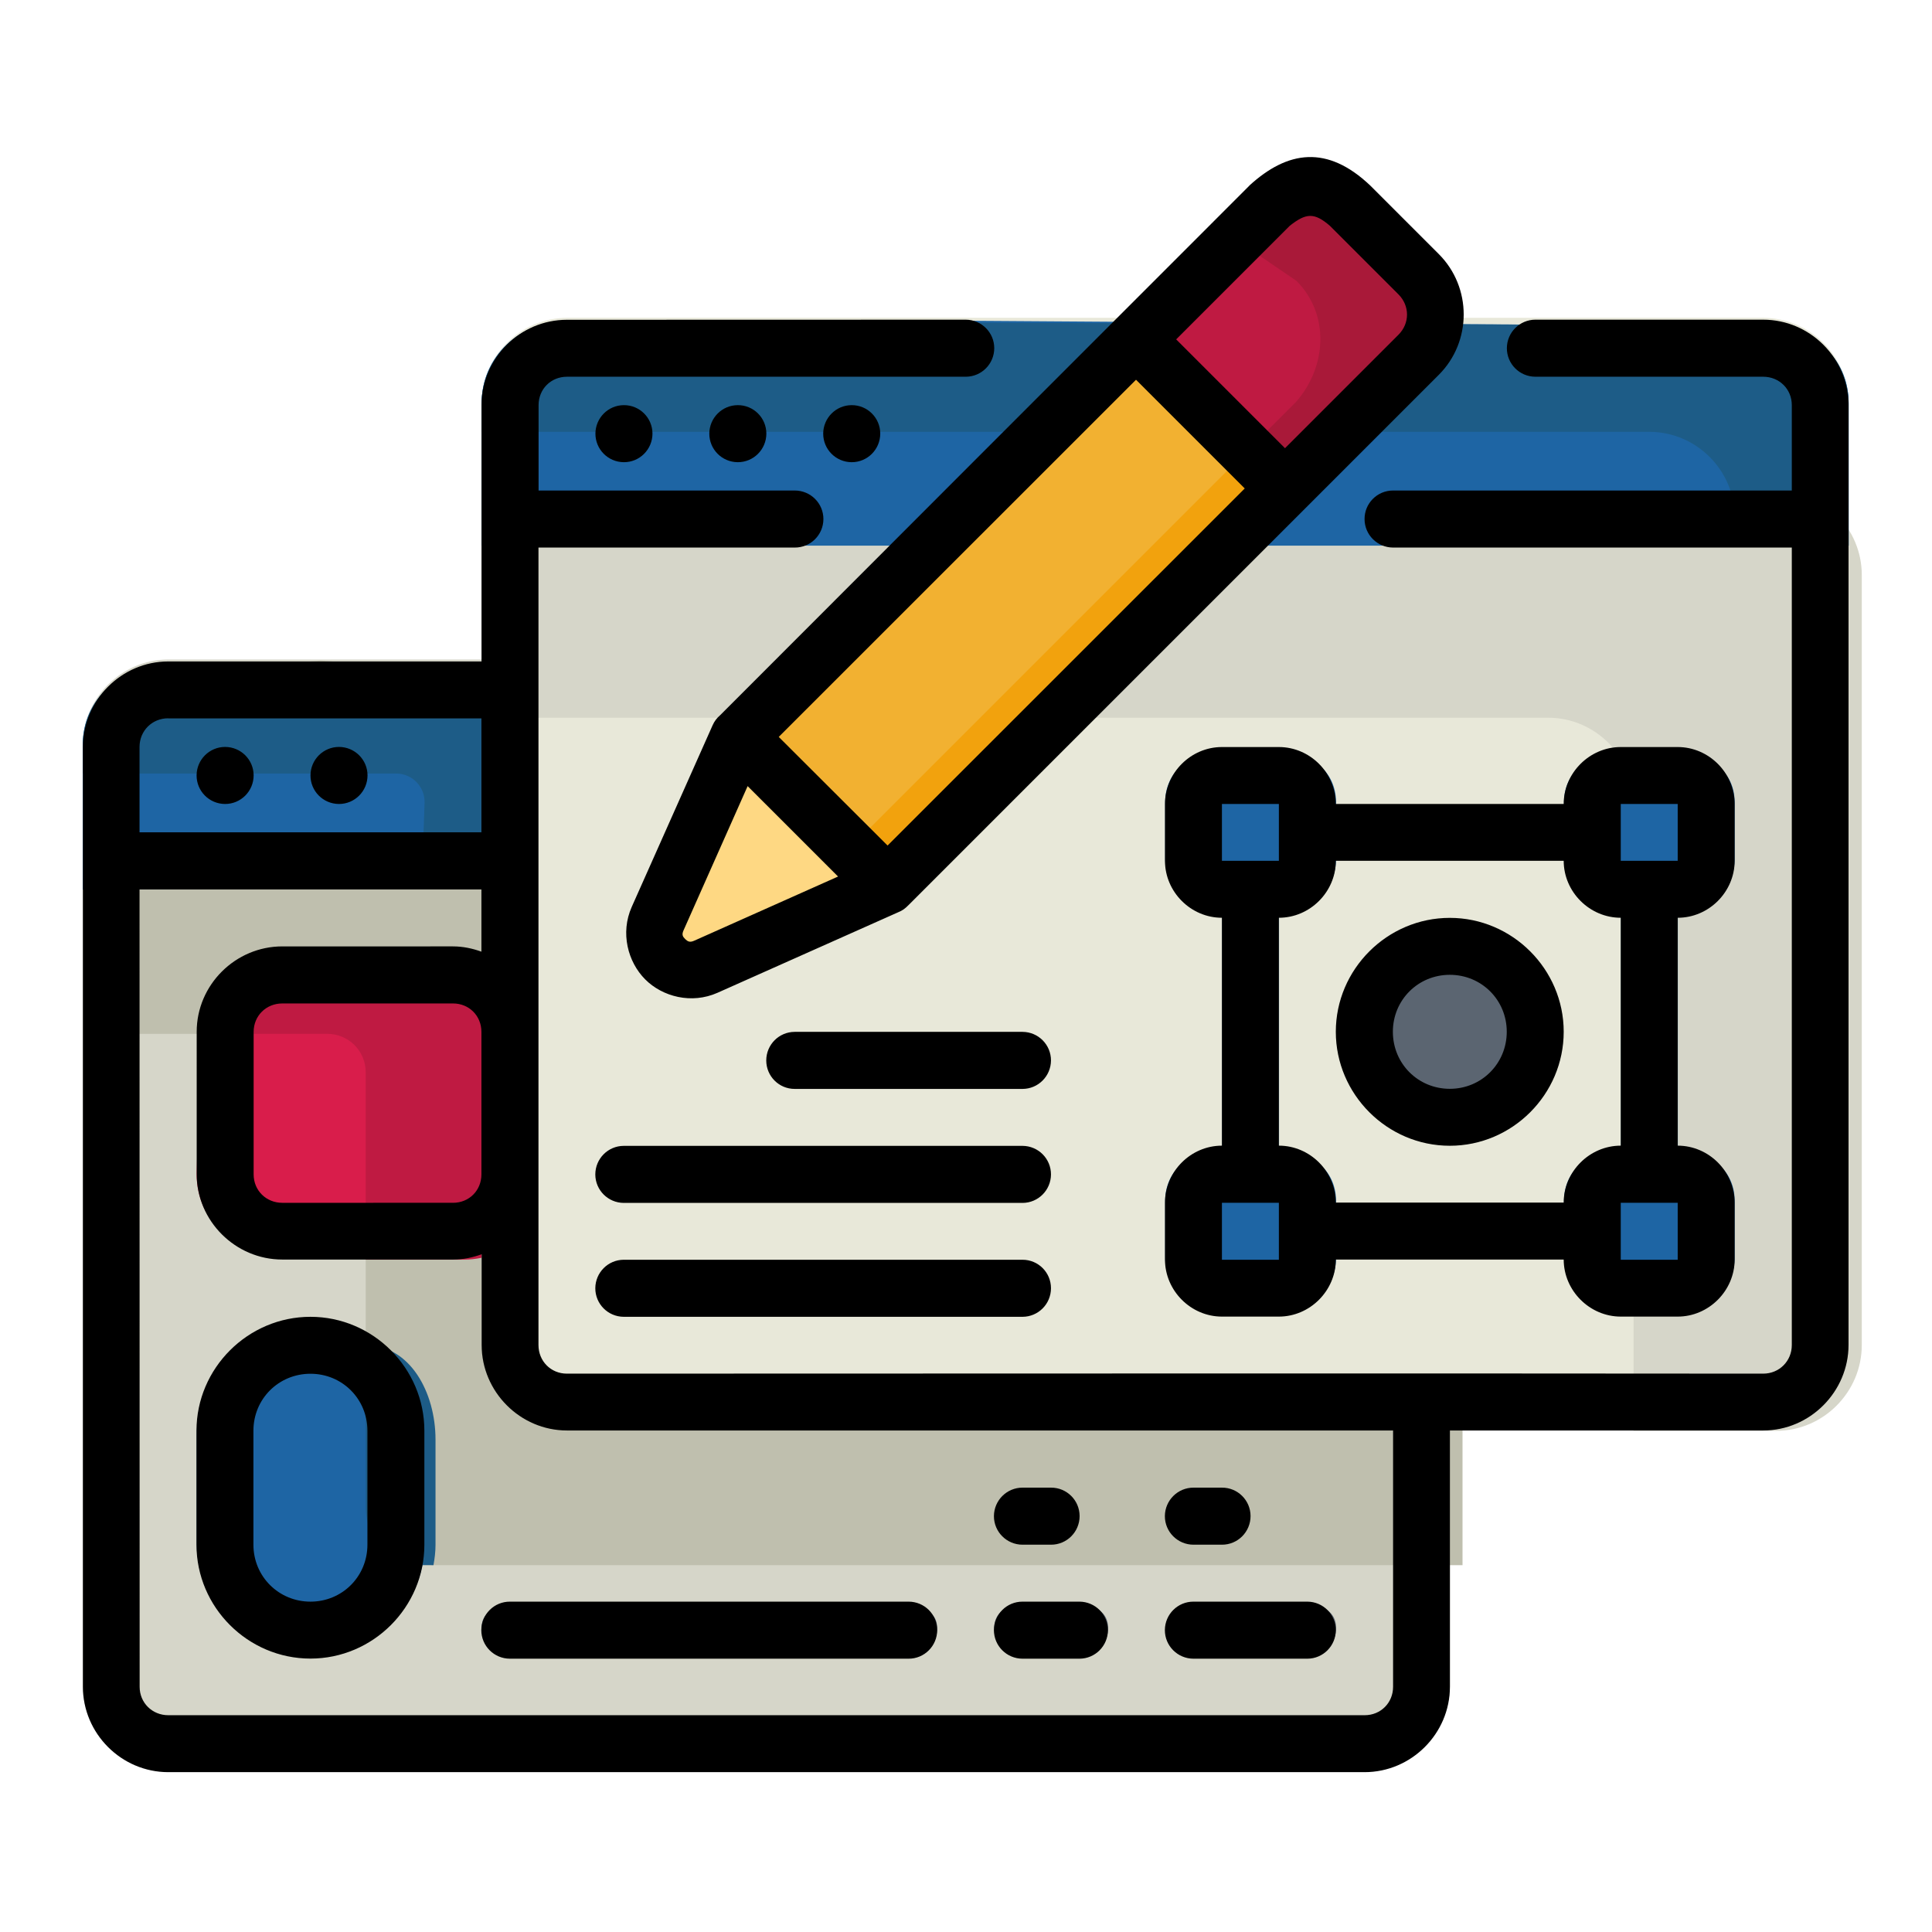 <?xml version="1.0" encoding="UTF-8" standalone="no"?>
<svg
   inkscape:export-ydpi="576"
   inkscape:export-xdpi="576"
   inkscape:export-filename="/media/taufikramadhan/Data/Tr Design Studio/Project Design/TR Creative Design/Icon Design/Project Hiring/Icon Icons/007 - Design And Development/Team/September Project/FILEDLINE - September Project/SVG/10. Content Design.png"
   sodipodi:docname="10. Content Design.svg"
   inkscape:version="1.1 (1:1.1+202106031931+af4d65493e)"
   id="svg831"
   version="1.1"
   viewBox="0 0 22.578 22.578"
   height="64pt"
   width="64pt"
   xmlns:inkscape="http://www.inkscape.org/namespaces/inkscape"
   xmlns:sodipodi="http://sodipodi.sourceforge.net/DTD/sodipodi-0.dtd"
   xmlns="http://www.w3.org/2000/svg"
   xmlns:svg="http://www.w3.org/2000/svg"
   xmlns:rdf="http://www.w3.org/1999/02/22-rdf-syntax-ns#"
   xmlns:cc="http://creativecommons.org/ns#"
   xmlns:dc="http://purl.org/dc/elements/1.1/">
  <defs
     id="defs825">
    <pattern
       y="0"
       x="0"
       height="6"
       width="6"
       patternUnits="userSpaceOnUse"
       id="EMFhbasepattern" />
    <pattern
       y="0"
       x="0"
       height="6"
       width="6"
       patternUnits="userSpaceOnUse"
       id="EMFhbasepattern-9" />
    <pattern
       y="0"
       x="0"
       height="6"
       width="6"
       patternUnits="userSpaceOnUse"
       id="EMFhbasepattern-0" />
    <pattern
       y="0"
       x="0"
       height="6"
       width="6"
       patternUnits="userSpaceOnUse"
       id="EMFhbasepattern-7" />
    <pattern
       y="0"
       x="0"
       height="6"
       width="6"
       patternUnits="userSpaceOnUse"
       id="EMFhbasepattern-2" />
    <pattern
       y="0"
       x="0"
       height="6"
       width="6"
       patternUnits="userSpaceOnUse"
       id="EMFhbasepattern-98" />
    <pattern
       y="0"
       x="0"
       height="6"
       width="6"
       patternUnits="userSpaceOnUse"
       id="EMFhbasepattern-6" />
    <pattern
       y="0"
       x="0"
       height="6"
       width="6"
       patternUnits="userSpaceOnUse"
       id="EMFhbasepattern-01" />
    <pattern
       y="0"
       x="0"
       height="6"
       width="6"
       patternUnits="userSpaceOnUse"
       id="EMFhbasepattern-07" />
    <pattern
       y="0"
       x="0"
       height="6"
       width="6"
       patternUnits="userSpaceOnUse"
       id="EMFhbasepattern-8" />
    <pattern
       y="0"
       x="0"
       height="6"
       width="6"
       patternUnits="userSpaceOnUse"
       id="EMFhbasepattern-4" />
    <pattern
       y="0"
       x="0"
       height="6"
       width="6"
       patternUnits="userSpaceOnUse"
       id="EMFhbasepattern-40" />
    <pattern
       y="0"
       x="0"
       height="6"
       width="6"
       patternUnits="userSpaceOnUse"
       id="EMFhbasepattern-08" />
    <pattern
       y="0"
       x="0"
       height="6"
       width="6"
       patternUnits="userSpaceOnUse"
       id="EMFhbasepattern-04" />
    <pattern
       y="0"
       x="0"
       height="6"
       width="6"
       patternUnits="userSpaceOnUse"
       id="EMFhbasepattern-014" />
    <pattern
       y="0"
       x="0"
       height="6"
       width="6"
       patternUnits="userSpaceOnUse"
       id="EMFhbasepattern-27" />
    <pattern
       y="0"
       x="0"
       height="6"
       width="6"
       patternUnits="userSpaceOnUse"
       id="EMFhbasepattern-09" />
    <pattern
       y="0"
       x="0"
       height="6"
       width="6"
       patternUnits="userSpaceOnUse"
       id="EMFhbasepattern-5" />
    <pattern
       y="0"
       x="0"
       height="6"
       width="6"
       patternUnits="userSpaceOnUse"
       id="EMFhbasepattern-018" />
  </defs>
  <sodipodi:namedview
     inkscape:document-rotation="0"
     inkscape:snap-global="true"
     inkscape:snap-nodes="true"
     inkscape:bbox-nodes="true"
     inkscape:snap-bbox="true"
     showguides="false"
     inkscape:snap-midpoints="true"
     inkscape:snap-smooth-nodes="true"
     inkscape:snap-intersection-paths="true"
     inkscape:object-paths="true"
     inkscape:showpageshadow="false"
     inkscape:pagecheckerboard="true"
     inkscape:window-maximized="1"
     inkscape:window-y="31"
     inkscape:window-x="0"
     inkscape:window-height="705"
     inkscape:window-width="1366"
     units="pt"
     showgrid="false"
     inkscape:current-layer="layer1"
     inkscape:document-units="pt"
     inkscape:cy="42.666667"
     inkscape:cx="36.382429"
     inkscape:zoom="6.046875"
     inkscape:pageshadow="2"
     inkscape:pageopacity="0.0"
     borderopacity="1.0"
     bordercolor="#666666"
     pagecolor="#ffffff"
     id="base">
    <inkscape:grid
       id="grid1378"
       type="xygrid" />
    <sodipodi:guide
       inkscape:locked="false"
       id="guide1380"
       orientation="78,0"
       position="0.97,21.608" />
    <sodipodi:guide
       inkscape:locked="false"
       id="guide1382"
       orientation="0,78"
       position="0.97,0.97" />
    <sodipodi:guide
       inkscape:locked="false"
       id="guide1384"
       orientation="-78,0"
       position="21.608,0.97" />
    <sodipodi:guide
       inkscape:locked="false"
       id="guide1386"
       orientation="0,-78"
       position="21.608,21.608" />
  </sodipodi:namedview>
  <g
     transform="translate(0,-274.422)"
     id="layer1"
     inkscape:groupmode="layer"
     inkscape:label="Icon">
    <g
       id="g1223"
       style="display:inline"
       transform="matrix(1.258,0,0,1.258,-76.11,-77.28)">
      <g
         id="g1881">
        <path
           style="color:#000000;font-style:normal;font-variant:normal;font-weight:normal;font-stretch:normal;font-size:medium;line-height:normal;font-family:sans-serif;font-variant-ligatures:normal;font-variant-position:normal;font-variant-caps:normal;font-variant-numeric:normal;font-variant-alternates:normal;font-variant-east-asian:normal;font-feature-settings:normal;font-variation-settings:normal;text-indent:0;text-align:start;text-decoration:none;text-decoration-line:none;text-decoration-style:solid;text-decoration-color:#000000;letter-spacing:normal;word-spacing:normal;text-transform:none;writing-mode:lr-tb;direction:ltr;text-orientation:mixed;dominant-baseline:auto;baseline-shift:baseline;text-anchor:start;white-space:normal;shape-padding:0;shape-margin:0;inline-size:0;clip-rule:nonzero;display:inline;overflow:visible;visibility:visible;isolation:auto;mix-blend-mode:normal;color-interpolation:sRGB;color-interpolation-filters:linearRGB;solid-color:#000000;solid-opacity:1;vector-effect:none;fill:#d6d6c9;fill-opacity:1;fill-rule:nonzero;stroke:none;stroke-width:0.529;stroke-linecap:round;stroke-linejoin:round;stroke-miterlimit:4;stroke-dasharray:none;stroke-dashoffset:0;stroke-opacity:1;color-rendering:auto;image-rendering:auto;shape-rendering:auto;text-rendering:auto;enable-background:accumulate;stop-color:#000000"
           d="m 62.064,285.699 c -0.435,0 -0.795,0.36 -0.795,0.795 v 8.73 c 3e-6,0.435 0.36,0.793 0.795,0.793 h 11.111 c 0.435,0 0.795,-0.358 0.795,-0.793 v -2.648 a 0.265,0.265 0 0 0 -0.102,-0.209 l -8.467,-6.611 a 0.265,0.265 0 0 0 -0.164,-0.057 z"
           id="path685" />
        <path
           id="path962"
           style="fill:#bfbfae;fill-opacity:1;stroke:none;stroke-width:1px;stroke-linecap:butt;stroke-linejoin:miter;stroke-opacity:1"
           d="m 239.549,21.289 -6.672,0.535 c -0.786,0.545 -1.307,1.451 -1.307,2.469 V 34.375 H 241.125 V 53 h 38.449 v -5.721 a 1,1 0 0 0 -0.383,-0.789 l -31.434,-24.543 z"
           transform="matrix(0.265,0,0,0.265,0,280.067)" />
        <path
           sodipodi:nodetypes="sssssssss"
           style="color:#000000;font-style:normal;font-variant:normal;font-weight:normal;font-stretch:normal;font-size:medium;line-height:normal;font-family:sans-serif;font-variant-ligatures:normal;font-variant-position:normal;font-variant-caps:normal;font-variant-numeric:normal;font-variant-alternates:normal;font-variant-east-asian:normal;font-feature-settings:normal;font-variation-settings:normal;text-indent:0;text-align:start;text-decoration:none;text-decoration-line:none;text-decoration-style:solid;text-decoration-color:#000000;letter-spacing:normal;word-spacing:normal;text-transform:none;writing-mode:lr-tb;direction:ltr;text-orientation:mixed;dominant-baseline:auto;baseline-shift:baseline;text-anchor:start;white-space:normal;shape-padding:0;shape-margin:0;inline-size:0;clip-rule:nonzero;display:inline;overflow:visible;visibility:visible;isolation:auto;mix-blend-mode:normal;color-interpolation:sRGB;color-interpolation-filters:linearRGB;solid-color:#000000;solid-opacity:1;vector-effect:none;fill:#d91d4b;fill-opacity:1;fill-rule:nonzero;stroke:none;stroke-width:0.529;stroke-linecap:round;stroke-linejoin:round;stroke-miterlimit:4;stroke-dasharray:none;stroke-dashoffset:0;stroke-opacity:1;color-rendering:auto;image-rendering:auto;shape-rendering:auto;text-rendering:auto;enable-background:accumulate;stop-color:#000000"
           d="m 63.123,288.422 c -0.435,0 -0.747,0.281 -0.759,0.717 l -0.036,1.324 c -0.012,0.435 0.36,0.793 0.795,0.793 h 1.586 c 0.435,0 0.795,-0.358 0.795,-0.793 v -1.324 c 0,-0.435 -0.36,-0.717 -0.795,-0.717 z"
           id="path707" />
        <path
           style="color:#000000;font-style:normal;font-variant:normal;font-weight:normal;font-stretch:normal;font-size:medium;line-height:normal;font-family:sans-serif;font-variant-ligatures:normal;font-variant-position:normal;font-variant-caps:normal;font-variant-numeric:normal;font-variant-alternates:normal;font-variant-east-asian:normal;font-feature-settings:normal;font-variation-settings:normal;text-indent:0;text-align:start;text-decoration:none;text-decoration-line:none;text-decoration-style:solid;text-decoration-color:#000000;letter-spacing:normal;word-spacing:normal;text-transform:none;writing-mode:lr-tb;direction:ltr;text-orientation:mixed;dominant-baseline:auto;baseline-shift:baseline;text-anchor:start;white-space:normal;shape-padding:0;shape-margin:0;inline-size:0;clip-rule:nonzero;display:inline;overflow:visible;visibility:visible;isolation:auto;mix-blend-mode:normal;color-interpolation:sRGB;color-interpolation-filters:linearRGB;solid-color:#000000;solid-opacity:1;vector-effect:none;fill:#1e65a4;fill-opacity:1;fill-rule:nonzero;stroke:none;stroke-width:0.529;stroke-linecap:round;stroke-linejoin:round;stroke-miterlimit:4;stroke-dasharray:none;stroke-dashoffset:0;stroke-opacity:1;color-rendering:auto;image-rendering:auto;shape-rendering:auto;text-rendering:auto;enable-background:accumulate;stop-color:#000000"
           d="m 61.27,287.836 3.916,-0.019 c 0.142,-10e-4 0.257,-0.114 0.262,-0.256 l 0.057,-1.588 c 0.005,-0.15 -0.116,-0.198 -0.266,-0.197 l -3.174,-3e-5 c -0.435,0 -0.795,0.283 -0.795,0.719 v 1.078 z"
           id="path669"
           sodipodi:nodetypes="ccccccscc" />
        <path
           sodipodi:nodetypes="sssssss"
           style="color:#000000;font-style:normal;font-variant:normal;font-weight:normal;font-stretch:normal;font-size:medium;line-height:normal;font-family:sans-serif;font-variant-ligatures:normal;font-variant-position:normal;font-variant-caps:normal;font-variant-numeric:normal;font-variant-alternates:normal;font-variant-east-asian:normal;font-feature-settings:normal;font-variation-settings:normal;text-indent:0;text-align:start;text-decoration:none;text-decoration-line:none;text-decoration-style:solid;text-decoration-color:#000000;letter-spacing:normal;word-spacing:normal;text-transform:none;writing-mode:lr-tb;direction:ltr;text-orientation:mixed;dominant-baseline:auto;baseline-shift:baseline;text-anchor:start;white-space:normal;shape-padding:0;shape-margin:0;inline-size:0;clip-rule:nonzero;display:inline;overflow:visible;visibility:visible;isolation:auto;mix-blend-mode:normal;color-interpolation:sRGB;color-interpolation-filters:linearRGB;solid-color:#000000;solid-opacity:1;vector-effect:none;fill:#1e65a4;fill-opacity:1;fill-rule:nonzero;stroke:none;stroke-width:0.529;stroke-linecap:round;stroke-linejoin:round;stroke-miterlimit:4;stroke-dasharray:none;stroke-dashoffset:0;stroke-opacity:1;color-rendering:auto;image-rendering:auto;shape-rendering:auto;text-rendering:auto;enable-background:accumulate;stop-color:#000000"
           d="m 63.387,291.848 c -0.581,0 -1.059,0.477 -1.059,1.059 v 0.996 c 0,0.581 0.477,1.059 1.059,1.059 0.581,0 1.059,-0.477 1.059,-1.059 v -1.059 c 10e-7,-0.581 -0.477,-0.996 -1.059,-0.996 z"
           id="path723" />
        <path
           sodipodi:nodetypes="csccccccccc"
           id="path944"
           style="color:#000000;font-style:normal;font-variant:normal;font-weight:normal;font-stretch:normal;font-size:medium;line-height:normal;font-family:sans-serif;font-variant-ligatures:normal;font-variant-position:normal;font-variant-caps:normal;font-variant-numeric:normal;font-variant-alternates:normal;font-variant-east-asian:normal;font-feature-settings:normal;font-variation-settings:normal;text-indent:0;text-align:start;text-decoration:none;text-decoration-line:none;text-decoration-style:solid;text-decoration-color:#000000;letter-spacing:normal;word-spacing:normal;text-transform:none;writing-mode:lr-tb;direction:ltr;text-orientation:mixed;dominant-baseline:auto;baseline-shift:baseline;text-anchor:start;white-space:normal;shape-padding:0;shape-margin:0;inline-size:0;clip-rule:nonzero;display:inline;overflow:visible;visibility:visible;isolation:auto;mix-blend-mode:normal;color-interpolation:sRGB;color-interpolation-filters:linearRGB;solid-color:#000000;solid-opacity:1;vector-effect:none;fill:#1d5c87;fill-opacity:1;fill-rule:nonzero;stroke:none;stroke-width:0.529;stroke-linecap:round;stroke-linejoin:round;stroke-miterlimit:4;stroke-dasharray:none;stroke-dashoffset:0;stroke-opacity:1;color-rendering:auto;image-rendering:auto;shape-rendering:auto;text-rendering:auto;enable-background:accumulate;stop-color:#000000"
           d="m 62.064,285.75 c -0.435,0 -0.795,0.309 -0.795,0.744 v 0.264 h 2.91 c 0.15,-6.6e-4 0.271,0.123 0.266,0.273 l -0.028,0.789 0.768,-0.004 c 0.142,-0.001 0.257,-0.114 0.261,-0.256 l 0.057,-1.588 c 0.005,-0.15 -0.116,-0.223 -0.266,-0.222 z" />
        <path
           id="path1790"
           style="fill:#bf1a42;fill-opacity:1;stroke:none;stroke-width:1px;stroke-linecap:butt;stroke-linejoin:miter;stroke-opacity:1"
           d="m 241.125,35.719 v 6.57 h 3.445 c 1.645,0 3.004,-1.351 3.004,-2.996 v -5.006 c 0,-1.645 -1.359,-2.741 -3.004,-2.741 h -5.994 c -1.645,0 -2.751,1.14 -2.751,2.829 h 3.956 c 0.742,0 1.344,0.602 1.344,1.344 z"
           transform="matrix(0.265,0,0,0.265,0,280.067)"
           sodipodi:nodetypes="ccsssssccc" />
        <path
           style="color:#000000;font-style:normal;font-variant:normal;font-weight:normal;font-stretch:normal;font-size:medium;line-height:normal;font-family:sans-serif;font-variant-ligatures:normal;font-variant-position:normal;font-variant-caps:normal;font-variant-numeric:normal;font-variant-alternates:normal;font-variant-east-asian:normal;font-feature-settings:normal;font-variation-settings:normal;text-indent:0;text-align:start;text-decoration:none;text-decoration-line:none;text-decoration-style:solid;text-decoration-color:#000000;letter-spacing:normal;word-spacing:normal;text-transform:none;writing-mode:lr-tb;direction:ltr;text-orientation:mixed;dominant-baseline:auto;baseline-shift:baseline;text-anchor:start;white-space:normal;shape-padding:0;shape-margin:0;inline-size:0;clip-rule:nonzero;display:inline;overflow:visible;visibility:visible;isolation:auto;mix-blend-mode:normal;color-interpolation:sRGB;color-interpolation-filters:linearRGB;solid-color:#000000;solid-opacity:1;vector-effect:none;fill:#e8e8d9;fill-opacity:1;fill-rule:nonzero;stroke:none;stroke-width:0.529;stroke-linecap:round;stroke-linejoin:round;stroke-miterlimit:4;stroke-dasharray:none;stroke-dashoffset:0;stroke-opacity:1;color-rendering:auto;image-rendering:auto;shape-rendering:auto;text-rendering:auto;enable-background:accumulate;stop-color:#000000"
           d="m 65.768,282.525 c -0.435,0 -0.793,0.358 -0.793,0.793 v 8.73 c 0,0.435 0.358,0.795 0.793,0.795 h 11.113 c 0.435,0 0.793,-0.36 0.793,-0.795 v -8.73 c 0,-0.435 -0.358,-0.793 -0.793,-0.793 h -2.117 -5.291 z"
           id="path762" />
        <path
           id="path949"
           style="color:#000000;font-style:normal;font-variant:normal;font-weight:normal;font-stretch:normal;font-size:medium;line-height:normal;font-family:sans-serif;font-variant-ligatures:normal;font-variant-position:normal;font-variant-caps:normal;font-variant-numeric:normal;font-variant-alternates:normal;font-variant-east-asian:normal;font-feature-settings:normal;font-variation-settings:normal;text-indent:0;text-align:start;text-decoration:none;text-decoration-line:none;text-decoration-style:solid;text-decoration-color:#000000;letter-spacing:normal;word-spacing:normal;text-transform:none;writing-mode:lr-tb;direction:ltr;text-orientation:mixed;dominant-baseline:auto;baseline-shift:baseline;text-anchor:start;white-space:normal;shape-padding:0;shape-margin:0;inline-size:0;clip-rule:nonzero;display:inline;overflow:visible;visibility:visible;isolation:auto;mix-blend-mode:normal;color-interpolation:sRGB;color-interpolation-filters:linearRGB;solid-color:#000000;solid-opacity:1;vector-effect:none;fill:#d6d6c9;fill-opacity:1;fill-rule:nonzero;stroke:none;stroke-width:2;stroke-linecap:round;stroke-linejoin:round;stroke-miterlimit:4;stroke-dasharray:none;stroke-dashoffset:0;stroke-opacity:1;color-rendering:auto;image-rendering:auto;shape-rendering:auto;text-rendering:auto;enable-background:accumulate;stop-color:#000000"
           d="m 248.57,15.293 c -1.645,0 -2.996,1.351 -2.996,2.996 v 5.004 h 9 19.998 8.002 c 1.645,0 2.996,1.351 2.996,2.996 v 22.002 h 5.004 c 1.645,0 2.996,-1.359 2.996,-3.004 V 18.289 c 0,-1.645 -1.351,-2.996 -2.996,-2.996 h -8.002 -19.998 z"
           transform="matrix(0.265,0,0,0.265,0,280.067)" />
        <path
           sodipodi:nodetypes="ccccccc"
           style="color:#000000;font-style:normal;font-variant:normal;font-weight:normal;font-stretch:normal;font-size:medium;line-height:normal;font-family:sans-serif;font-variant-ligatures:normal;font-variant-position:normal;font-variant-caps:normal;font-variant-numeric:normal;font-variant-alternates:normal;font-variant-east-asian:normal;font-feature-settings:normal;font-variation-settings:normal;text-indent:0;text-align:start;text-decoration:none;text-decoration-line:none;text-decoration-style:solid;text-decoration-color:#000000;letter-spacing:normal;word-spacing:normal;text-transform:none;writing-mode:lr-tb;direction:ltr;text-orientation:mixed;dominant-baseline:auto;baseline-shift:baseline;text-anchor:start;white-space:normal;shape-padding:0;shape-margin:0;inline-size:0;clip-rule:nonzero;display:inline;overflow:visible;visibility:visible;opacity:1;isolation:auto;mix-blend-mode:normal;color-interpolation:sRGB;color-interpolation-filters:linearRGB;solid-color:#000000;solid-opacity:1;vector-effect:none;fill:#7fabbf;fill-opacity:1;fill-rule:nonzero;stroke:none;stroke-width:0.529;stroke-linecap:round;stroke-linejoin:round;stroke-miterlimit:4;stroke-dasharray:none;stroke-dashoffset:0;stroke-opacity:1;color-rendering:auto;image-rendering:auto;shape-rendering:auto;text-rendering:auto;enable-background:accumulate;stop-color:#000000;stop-opacity:1"
           d="m 72.646,287.077 c -0.145,5e-4 -0.263,0.064 -0.264,0.21 5.01e-4,0.145 0.118,0.263 0.264,0.264 h 2.646 c 0.146,5.8e-4 0.265,-0.117 0.266,-0.264 -5.04e-4,-0.146 -0.119,-0.21 -0.266,-0.21 z"
           id="path854" />
        <path
           style="color:#000000;font-style:normal;font-variant:normal;font-weight:normal;font-stretch:normal;font-size:medium;line-height:normal;font-family:sans-serif;font-variant-ligatures:normal;font-variant-position:normal;font-variant-caps:normal;font-variant-numeric:normal;font-variant-alternates:normal;font-variant-east-asian:normal;font-feature-settings:normal;font-variation-settings:normal;text-indent:0;text-align:start;text-decoration:none;text-decoration-line:none;text-decoration-style:solid;text-decoration-color:#000000;letter-spacing:normal;word-spacing:normal;text-transform:none;writing-mode:lr-tb;direction:ltr;text-orientation:mixed;dominant-baseline:auto;baseline-shift:baseline;text-anchor:start;white-space:normal;shape-padding:0;shape-margin:0;inline-size:0;clip-rule:nonzero;display:inline;overflow:visible;visibility:visible;isolation:auto;mix-blend-mode:normal;color-interpolation:sRGB;color-interpolation-filters:linearRGB;solid-color:#000000;solid-opacity:1;vector-effect:none;fill:#1e65a4;fill-opacity:1;fill-rule:nonzero;stroke:none;stroke-width:0.529;stroke-linecap:round;stroke-linejoin:round;stroke-miterlimit:4;stroke-dasharray:none;stroke-dashoffset:0;stroke-opacity:1;color-rendering:auto;image-rendering:auto;shape-rendering:auto;text-rendering:auto;enable-background:accumulate;stop-color:#000000"
           d="m 64.975,284.641 h 12.699 v -0.264 -1.059 c 0,-0.435 -0.358,-0.73 -0.793,-0.73 h -2.117 l -5.291,-0.036 -3.705,2e-5 c -0.435,0 -0.793,0.331 -0.793,0.766 v 1.059 z"
           id="path838"
           sodipodi:nodetypes="cccsscccscc" />
        <path
           style="color:#000000;font-style:normal;font-variant:normal;font-weight:normal;font-stretch:normal;font-size:medium;line-height:normal;font-family:sans-serif;font-variant-ligatures:normal;font-variant-position:normal;font-variant-caps:normal;font-variant-numeric:normal;font-variant-alternates:normal;font-variant-east-asian:normal;font-feature-settings:normal;font-variation-settings:normal;text-indent:0;text-align:start;text-decoration:none;text-decoration-line:none;text-decoration-style:solid;text-decoration-color:#000000;letter-spacing:normal;word-spacing:normal;text-transform:none;writing-mode:lr-tb;direction:ltr;text-orientation:mixed;dominant-baseline:auto;baseline-shift:baseline;text-anchor:start;white-space:normal;shape-padding:0;shape-margin:0;inline-size:0;clip-rule:nonzero;display:inline;overflow:visible;visibility:visible;isolation:auto;mix-blend-mode:normal;color-interpolation:sRGB;color-interpolation-filters:linearRGB;solid-color:#000000;solid-opacity:1;vector-effect:none;fill:#e8e8d9;fill-opacity:1;fill-rule:nonzero;stroke:none;stroke-width:0.478;stroke-linecap:round;stroke-linejoin:round;stroke-miterlimit:4;stroke-dasharray:none;stroke-dashoffset:0;stroke-opacity:1;color-rendering:auto;image-rendering:auto;shape-rendering:auto;text-rendering:auto;enable-background:accumulate;stop-color:#000000"
           d="m 62.592,286.519 a 0.239,0.239 0 0 0 -0.238,0.238 0.239,0.239 0 0 0 0.238,0.24 0.239,0.239 0 0 0 0.24,-0.24 0.239,0.239 0 0 0 -0.24,-0.238 z"
           id="path2444" />
        <path
           id="path2450"
           d="m 63.651,286.55 a 0.207,0.207 0 0 0 -0.207,0.207 0.207,0.207 0 0 0 0.207,0.208 0.207,0.207 0 0 0 0.208,-0.208 0.207,0.207 0 0 0 -0.208,-0.207 z"
           style="color:#000000;font-style:normal;font-variant:normal;font-weight:normal;font-stretch:normal;font-size:medium;line-height:normal;font-family:sans-serif;font-variant-ligatures:normal;font-variant-position:normal;font-variant-caps:normal;font-variant-numeric:normal;font-variant-alternates:normal;font-variant-east-asian:normal;font-feature-settings:normal;font-variation-settings:normal;text-indent:0;text-align:start;text-decoration:none;text-decoration-line:none;text-decoration-style:solid;text-decoration-color:#000000;letter-spacing:normal;word-spacing:normal;text-transform:none;writing-mode:lr-tb;direction:ltr;text-orientation:mixed;dominant-baseline:auto;baseline-shift:baseline;text-anchor:start;white-space:normal;shape-padding:0;shape-margin:0;inline-size:0;clip-rule:nonzero;display:inline;overflow:visible;visibility:visible;isolation:auto;mix-blend-mode:normal;color-interpolation:sRGB;color-interpolation-filters:linearRGB;solid-color:#000000;solid-opacity:1;vector-effect:none;fill:#e8e8d9;fill-opacity:1;fill-rule:nonzero;stroke:none;stroke-width:0.415;stroke-linecap:round;stroke-linejoin:round;stroke-miterlimit:4;stroke-dasharray:none;stroke-dashoffset:0;stroke-opacity:1;color-rendering:auto;image-rendering:auto;shape-rendering:auto;text-rendering:auto;enable-background:accumulate;stop-color:#000000" />
        <path
           sodipodi:nodetypes="sscccsscccssccs"
           id="path1837"
           style="color:#000000;font-style:normal;font-variant:normal;font-weight:normal;font-stretch:normal;font-size:medium;line-height:normal;font-family:sans-serif;font-variant-ligatures:normal;font-variant-position:normal;font-variant-caps:normal;font-variant-numeric:normal;font-variant-alternates:normal;font-variant-east-asian:normal;font-feature-settings:normal;font-variation-settings:normal;text-indent:0;text-align:start;text-decoration:none;text-decoration-line:none;text-decoration-style:solid;text-decoration-color:#000000;letter-spacing:normal;word-spacing:normal;text-transform:none;writing-mode:lr-tb;direction:ltr;text-orientation:mixed;dominant-baseline:auto;baseline-shift:baseline;text-anchor:start;white-space:normal;shape-padding:0;shape-margin:0;inline-size:0;clip-rule:nonzero;display:inline;overflow:visible;visibility:visible;isolation:auto;mix-blend-mode:normal;color-interpolation:sRGB;color-interpolation-filters:linearRGB;solid-color:#000000;solid-opacity:1;vector-effect:none;fill:#1d5c87;fill-opacity:1;fill-rule:nonzero;stroke:none;stroke-width:0.529;stroke-linecap:round;stroke-linejoin:round;stroke-miterlimit:4;stroke-dasharray:none;stroke-dashoffset:0;stroke-opacity:1;color-rendering:auto;image-rendering:auto;shape-rendering:auto;text-rendering:auto;enable-background:accumulate;stop-color:#000000"
           d="m 65.768,282.57 c -0.435,0 -0.793,0.313 -0.793,0.748 v 0.266 h 3.44 5.291 2.117 c 0.435,0 0.793,0.357 0.793,0.793 v 0.264 h 1.058 v -0.264 -1.059 c 0,-0.435 -0.357,-0.728 -0.793,-0.73 h -2.117 l -5.291,-0.018 z" />
        <path
           style="color:#000000;font-style:normal;font-variant:normal;font-weight:normal;font-stretch:normal;font-size:medium;line-height:normal;font-family:sans-serif;font-variant-ligatures:normal;font-variant-position:normal;font-variant-caps:normal;font-variant-numeric:normal;font-variant-alternates:normal;font-variant-east-asian:normal;font-feature-settings:normal;font-variation-settings:normal;text-indent:0;text-align:start;text-decoration:none;text-decoration-line:none;text-decoration-style:solid;text-decoration-color:#000000;letter-spacing:normal;word-spacing:normal;text-transform:none;writing-mode:lr-tb;direction:ltr;text-orientation:mixed;dominant-baseline:auto;baseline-shift:baseline;text-anchor:start;white-space:normal;shape-padding:0;shape-margin:0;inline-size:0;clip-rule:nonzero;display:inline;overflow:visible;visibility:visible;isolation:auto;mix-blend-mode:normal;color-interpolation:sRGB;color-interpolation-filters:linearRGB;solid-color:#000000;solid-opacity:1;vector-effect:none;fill:#e8e8d9;fill-opacity:1;fill-rule:nonzero;stroke:none;stroke-width:0.44;stroke-linecap:round;stroke-linejoin:round;stroke-miterlimit:4;stroke-dasharray:none;stroke-dashoffset:0;stroke-opacity:1;color-rendering:auto;image-rendering:auto;shape-rendering:auto;text-rendering:auto;enable-background:accumulate;stop-color:#000000"
           d="m 66.296,283.363 a 0.22,0.22 0 0 0 -0.219,0.219 0.22,0.22 0 0 0 0.219,0.221 0.22,0.22 0 0 0 0.221,-0.221 0.22,0.22 0 0 0 -0.221,-0.219 z"
           id="path2480" />
        <path
           id="path2482"
           d="m 67.355,283.356 a 0.226,0.226 0 0 0 -0.226,0.226 0.226,0.226 0 0 0 0.226,0.227 0.226,0.226 0 0 0 0.227,-0.227 0.226,0.226 0 0 0 -0.227,-0.226 z"
           style="color:#000000;font-style:normal;font-variant:normal;font-weight:normal;font-stretch:normal;font-size:medium;line-height:normal;font-family:sans-serif;font-variant-ligatures:normal;font-variant-position:normal;font-variant-caps:normal;font-variant-numeric:normal;font-variant-alternates:normal;font-variant-east-asian:normal;font-feature-settings:normal;font-variation-settings:normal;text-indent:0;text-align:start;text-decoration:none;text-decoration-line:none;text-decoration-style:solid;text-decoration-color:#000000;letter-spacing:normal;word-spacing:normal;text-transform:none;writing-mode:lr-tb;direction:ltr;text-orientation:mixed;dominant-baseline:auto;baseline-shift:baseline;text-anchor:start;white-space:normal;shape-padding:0;shape-margin:0;inline-size:0;clip-rule:nonzero;display:inline;overflow:visible;visibility:visible;isolation:auto;mix-blend-mode:normal;color-interpolation:sRGB;color-interpolation-filters:linearRGB;solid-color:#000000;solid-opacity:1;vector-effect:none;fill:#e8e8d9;fill-opacity:1;fill-rule:nonzero;stroke:none;stroke-width:0.453;stroke-linecap:round;stroke-linejoin:round;stroke-miterlimit:4;stroke-dasharray:none;stroke-dashoffset:0;stroke-opacity:1;color-rendering:auto;image-rendering:auto;shape-rendering:auto;text-rendering:auto;enable-background:accumulate;stop-color:#000000" />
        <path
           style="color:#000000;font-style:normal;font-variant:normal;font-weight:normal;font-stretch:normal;font-size:medium;line-height:normal;font-family:sans-serif;font-variant-ligatures:normal;font-variant-position:normal;font-variant-caps:normal;font-variant-numeric:normal;font-variant-alternates:normal;font-variant-east-asian:normal;font-feature-settings:normal;font-variation-settings:normal;text-indent:0;text-align:start;text-decoration:none;text-decoration-line:none;text-decoration-style:solid;text-decoration-color:#000000;letter-spacing:normal;word-spacing:normal;text-transform:none;writing-mode:lr-tb;direction:ltr;text-orientation:mixed;dominant-baseline:auto;baseline-shift:baseline;text-anchor:start;white-space:normal;shape-padding:0;shape-margin:0;inline-size:0;clip-rule:nonzero;display:inline;overflow:visible;visibility:visible;isolation:auto;mix-blend-mode:normal;color-interpolation:sRGB;color-interpolation-filters:linearRGB;solid-color:#000000;solid-opacity:1;vector-effect:none;fill:#e8e8d9;fill-opacity:1;fill-rule:nonzero;stroke:none;stroke-width:0.453;stroke-linecap:round;stroke-linejoin:round;stroke-miterlimit:4;stroke-dasharray:none;stroke-dashoffset:0;stroke-opacity:1;color-rendering:auto;image-rendering:auto;shape-rendering:auto;text-rendering:auto;enable-background:accumulate;stop-color:#000000"
           d="m 68.413,283.356 a 0.226,0.226 0 0 0 -0.226,0.226 0.226,0.226 0 0 0 0.226,0.227 0.226,0.226 0 0 0 0.227,-0.227 0.226,0.226 0 0 0 -0.227,-0.226 z"
           id="path2484" />
        <path
           style="color:#000000;font-style:normal;font-variant:normal;font-weight:normal;font-stretch:normal;font-size:medium;line-height:normal;font-family:sans-serif;font-variant-ligatures:normal;font-variant-position:normal;font-variant-caps:normal;font-variant-numeric:normal;font-variant-alternates:normal;font-variant-east-asian:normal;font-feature-settings:normal;font-variation-settings:normal;text-indent:0;text-align:start;text-decoration:none;text-decoration-line:none;text-decoration-style:solid;text-decoration-color:#000000;letter-spacing:normal;word-spacing:normal;text-transform:none;writing-mode:lr-tb;direction:ltr;text-orientation:mixed;dominant-baseline:auto;baseline-shift:baseline;text-anchor:start;white-space:normal;shape-padding:0;shape-margin:0;inline-size:0;clip-rule:nonzero;display:inline;overflow:visible;visibility:visible;isolation:auto;mix-blend-mode:normal;color-interpolation:sRGB;color-interpolation-filters:linearRGB;solid-color:#000000;solid-opacity:1;vector-effect:none;fill:#5b6571;fill-opacity:1;fill-rule:nonzero;stroke:none;stroke-width:0.509;stroke-linecap:round;stroke-linejoin:round;stroke-miterlimit:4;stroke-dasharray:none;stroke-dashoffset:0;stroke-opacity:1;color-rendering:auto;image-rendering:auto;shape-rendering:auto;text-rendering:auto;enable-background:accumulate;stop-color:#000000"
           d="m 73.971,288.121 c -0.559,0 -1.018,0.459 -1.018,1.018 8e-6,0.559 0.459,1.018 1.018,1.018 0.559,0 1.018,-0.459 1.018,-1.018 6e-6,-0.559 -0.459,-1.018 -1.018,-1.018 z"
           id="path872" />
        <path
           style="color:#000000;font-style:normal;font-variant:normal;font-weight:normal;font-stretch:normal;font-size:medium;line-height:normal;font-family:sans-serif;font-variant-ligatures:normal;font-variant-position:normal;font-variant-caps:normal;font-variant-numeric:normal;font-variant-alternates:normal;font-variant-east-asian:normal;font-feature-settings:normal;font-variation-settings:normal;text-indent:0;text-align:start;text-decoration:none;text-decoration-line:none;text-decoration-style:solid;text-decoration-color:#000000;letter-spacing:normal;word-spacing:normal;text-transform:none;writing-mode:lr-tb;direction:ltr;text-orientation:mixed;dominant-baseline:auto;baseline-shift:baseline;text-anchor:start;white-space:normal;shape-padding:0;shape-margin:0;inline-size:0;clip-rule:nonzero;display:inline;overflow:visible;visibility:visible;opacity:1;isolation:auto;mix-blend-mode:normal;color-interpolation:sRGB;color-interpolation-filters:linearRGB;solid-color:#000000;solid-opacity:1;vector-effect:none;fill:#7fabbf;fill-opacity:1;fill-rule:nonzero;stroke:none;stroke-width:0.529;stroke-linecap:round;stroke-linejoin:round;stroke-miterlimit:4;stroke-dasharray:none;stroke-dashoffset:0;stroke-opacity:1;color-rendering:auto;image-rendering:auto;shape-rendering:auto;text-rendering:auto;enable-background:accumulate;stop-color:#000000;stop-opacity:1"
           d="m 72.119,287.551 a 0.265,0.265 0 0 0 -0.266,0.266 v 2.646 a 0.265,0.265 0 0 0 0.266,0.264 0.265,0.265 0 0 0 0.264,-0.264 v -2.646 a 0.265,0.265 0 0 0 -0.264,-0.266 z"
           id="path862" />
        <path
           sodipodi:nodetypes="sssssssss"
           style="color:#000000;font-style:normal;font-variant:normal;font-weight:normal;font-stretch:normal;font-size:medium;line-height:normal;font-family:sans-serif;font-variant-ligatures:normal;font-variant-position:normal;font-variant-caps:normal;font-variant-numeric:normal;font-variant-alternates:normal;font-variant-east-asian:normal;font-feature-settings:normal;font-variation-settings:normal;text-indent:0;text-align:start;text-decoration:none;text-decoration-line:none;text-decoration-style:solid;text-decoration-color:#000000;letter-spacing:normal;word-spacing:normal;text-transform:none;writing-mode:lr-tb;direction:ltr;text-orientation:mixed;dominant-baseline:auto;baseline-shift:baseline;text-anchor:start;white-space:normal;shape-padding:0;shape-margin:0;inline-size:0;clip-rule:nonzero;display:inline;overflow:visible;visibility:visible;isolation:auto;mix-blend-mode:normal;color-interpolation:sRGB;color-interpolation-filters:linearRGB;solid-color:#000000;solid-opacity:1;vector-effect:none;fill:#1e65a4;fill-opacity:1;fill-rule:nonzero;stroke:none;stroke-width:0.529;stroke-linecap:round;stroke-linejoin:round;stroke-miterlimit:4;stroke-dasharray:none;stroke-dashoffset:0;stroke-opacity:1;color-rendering:auto;image-rendering:auto;shape-rendering:auto;text-rendering:auto;enable-background:accumulate;stop-color:#000000"
           d="m 71.854,286.553 c -0.289,0 -0.529,0.182 -0.529,0.471 v 0.527 c 4e-6,0.289 0.24,0.529 0.529,0.529 h 0.529 c 0.289,0 0.529,-0.24 0.529,-0.529 v -0.527 c -2e-6,-0.289 -0.24,-0.471 -0.529,-0.471 z"
           id="path887" />
        <path
           sodipodi:nodetypes="ccccccc"
           style="color:#000000;font-style:normal;font-variant:normal;font-weight:normal;font-stretch:normal;font-size:medium;line-height:normal;font-family:sans-serif;font-variant-ligatures:normal;font-variant-position:normal;font-variant-caps:normal;font-variant-numeric:normal;font-variant-alternates:normal;font-variant-east-asian:normal;font-feature-settings:normal;font-variation-settings:normal;text-indent:0;text-align:start;text-decoration:none;text-decoration-line:none;text-decoration-style:solid;text-decoration-color:#000000;letter-spacing:normal;word-spacing:normal;text-transform:none;writing-mode:lr-tb;direction:ltr;text-orientation:mixed;dominant-baseline:auto;baseline-shift:baseline;text-anchor:start;white-space:normal;shape-padding:0;shape-margin:0;inline-size:0;clip-rule:nonzero;display:inline;overflow:visible;visibility:visible;opacity:1;isolation:auto;mix-blend-mode:normal;color-interpolation:sRGB;color-interpolation-filters:linearRGB;solid-color:#000000;solid-opacity:1;vector-effect:none;fill:#7fabbf;fill-opacity:1;fill-rule:nonzero;stroke:none;stroke-width:0.529;stroke-linecap:round;stroke-linejoin:round;stroke-miterlimit:4;stroke-dasharray:none;stroke-dashoffset:0;stroke-opacity:1;color-rendering:auto;image-rendering:auto;shape-rendering:auto;text-rendering:auto;enable-background:accumulate;stop-color:#000000;stop-opacity:1"
           d="m 72.646,290.781 c -0.146,5e-4 -0.264,0.066 -0.264,0.212 5.01e-4,0.145 0.118,0.263 0.264,0.264 h 2.646 c 0.146,5.8e-4 0.265,-0.117 0.266,-0.264 5.82e-4,-0.147 -0.119,-0.212 -0.266,-0.212 z"
           id="path866" />
        <path
           style="color:#000000;font-style:normal;font-variant:normal;font-weight:normal;font-stretch:normal;font-size:medium;line-height:normal;font-family:sans-serif;font-variant-ligatures:normal;font-variant-position:normal;font-variant-caps:normal;font-variant-numeric:normal;font-variant-alternates:normal;font-variant-east-asian:normal;font-feature-settings:normal;font-variation-settings:normal;text-indent:0;text-align:start;text-decoration:none;text-decoration-line:none;text-decoration-style:solid;text-decoration-color:#000000;letter-spacing:normal;word-spacing:normal;text-transform:none;writing-mode:lr-tb;direction:ltr;text-orientation:mixed;dominant-baseline:auto;baseline-shift:baseline;text-anchor:start;white-space:normal;shape-padding:0;shape-margin:0;inline-size:0;clip-rule:nonzero;display:inline;overflow:visible;visibility:visible;opacity:1;isolation:auto;mix-blend-mode:normal;color-interpolation:sRGB;color-interpolation-filters:linearRGB;solid-color:#000000;solid-opacity:1;vector-effect:none;fill:#7fabbf;fill-opacity:1;fill-rule:nonzero;stroke:none;stroke-width:0.529;stroke-linecap:round;stroke-linejoin:round;stroke-miterlimit:4;stroke-dasharray:none;stroke-dashoffset:0;stroke-opacity:1;color-rendering:auto;image-rendering:auto;shape-rendering:auto;text-rendering:auto;enable-background:accumulate;stop-color:#000000;stop-opacity:1"
           d="m 75.822,287.551 a 0.265,0.265 0 0 0 -0.264,0.266 v 2.646 a 0.265,0.265 0 0 0 0.264,0.264 0.265,0.265 0 0 0 0.266,-0.264 v -2.646 a 0.265,0.265 0 0 0 -0.266,-0.266 z"
           id="path858" />
        <path
           sodipodi:nodetypes="ssssssscs"
           style="color:#000000;font-style:normal;font-variant:normal;font-weight:normal;font-stretch:normal;font-size:medium;line-height:normal;font-family:sans-serif;font-variant-ligatures:normal;font-variant-position:normal;font-variant-caps:normal;font-variant-numeric:normal;font-variant-alternates:normal;font-variant-east-asian:normal;font-feature-settings:normal;font-variation-settings:normal;text-indent:0;text-align:start;text-decoration:none;text-decoration-line:none;text-decoration-style:solid;text-decoration-color:#000000;letter-spacing:normal;word-spacing:normal;text-transform:none;writing-mode:lr-tb;direction:ltr;text-orientation:mixed;dominant-baseline:auto;baseline-shift:baseline;text-anchor:start;white-space:normal;shape-padding:0;shape-margin:0;inline-size:0;clip-rule:nonzero;display:inline;overflow:visible;visibility:visible;isolation:auto;mix-blend-mode:normal;color-interpolation:sRGB;color-interpolation-filters:linearRGB;solid-color:#000000;solid-opacity:1;vector-effect:none;fill:#1e65a4;fill-opacity:1;fill-rule:nonzero;stroke:none;stroke-width:0.529;stroke-linecap:round;stroke-linejoin:round;stroke-miterlimit:4;stroke-dasharray:none;stroke-dashoffset:0;stroke-opacity:1;color-rendering:auto;image-rendering:auto;shape-rendering:auto;text-rendering:auto;enable-background:accumulate;stop-color:#000000"
           d="m 71.854,290.256 c -0.289,0 -0.529,0.182 -0.529,0.471 v 0.529 c 0,0.289 0.24,0.529 0.529,0.529 h 0.529 c 0.289,0 0.529,-0.24 0.529,-0.529 v -0.529 c 3e-6,-0.289 -0.24,-0.471 -0.529,-0.471 z"
           id="path929" />
        <path
           sodipodi:nodetypes="sssssssss"
           style="color:#000000;font-style:normal;font-variant:normal;font-weight:normal;font-stretch:normal;font-size:medium;line-height:normal;font-family:sans-serif;font-variant-ligatures:normal;font-variant-position:normal;font-variant-caps:normal;font-variant-numeric:normal;font-variant-alternates:normal;font-variant-east-asian:normal;font-feature-settings:normal;font-variation-settings:normal;text-indent:0;text-align:start;text-decoration:none;text-decoration-line:none;text-decoration-style:solid;text-decoration-color:#000000;letter-spacing:normal;word-spacing:normal;text-transform:none;writing-mode:lr-tb;direction:ltr;text-orientation:mixed;dominant-baseline:auto;baseline-shift:baseline;text-anchor:start;white-space:normal;shape-padding:0;shape-margin:0;inline-size:0;clip-rule:nonzero;display:inline;overflow:visible;visibility:visible;isolation:auto;mix-blend-mode:normal;color-interpolation:sRGB;color-interpolation-filters:linearRGB;solid-color:#000000;solid-opacity:1;vector-effect:none;fill:#1e65a4;fill-opacity:1;fill-rule:nonzero;stroke:none;stroke-width:0.529;stroke-linecap:round;stroke-linejoin:round;stroke-miterlimit:4;stroke-dasharray:none;stroke-dashoffset:0;stroke-opacity:1;color-rendering:auto;image-rendering:auto;shape-rendering:auto;text-rendering:auto;enable-background:accumulate;stop-color:#000000"
           d="m 75.559,290.26 c -0.289,0 -0.529,0.177 -0.529,0.466 v 0.529 c 3e-6,0.289 0.24,0.529 0.529,0.529 h 0.529 c 0.289,0 0.527,-0.24 0.527,-0.529 v -0.529 c 0,-0.289 -0.238,-0.466 -0.527,-0.466 z"
           id="path915" />
        <path
           sodipodi:nodetypes="ccccccc"
           style="color:#000000;font-style:normal;font-variant:normal;font-weight:normal;font-stretch:normal;font-size:medium;line-height:normal;font-family:sans-serif;font-variant-ligatures:normal;font-variant-position:normal;font-variant-caps:normal;font-variant-numeric:normal;font-variant-alternates:normal;font-variant-east-asian:normal;font-feature-settings:normal;font-variation-settings:normal;text-indent:0;text-align:start;text-decoration:none;text-decoration-line:none;text-decoration-style:solid;text-decoration-color:#000000;letter-spacing:normal;word-spacing:normal;text-transform:none;writing-mode:lr-tb;direction:ltr;text-orientation:mixed;dominant-baseline:auto;baseline-shift:baseline;text-anchor:start;white-space:normal;shape-padding:0;shape-margin:0;inline-size:0;clip-rule:nonzero;display:inline;overflow:visible;visibility:visible;opacity:1;isolation:auto;mix-blend-mode:normal;color-interpolation:sRGB;color-interpolation-filters:linearRGB;solid-color:#000000;solid-opacity:1;vector-effect:none;fill:#5b6571;fill-opacity:1;fill-rule:nonzero;stroke:none;stroke-width:0.529;stroke-linecap:round;stroke-linejoin:round;stroke-miterlimit:4;stroke-dasharray:none;stroke-dashoffset:0;stroke-opacity:1;color-rendering:auto;image-rendering:auto;shape-rendering:auto;text-rendering:auto;enable-background:accumulate;stop-color:#000000;stop-opacity:1"
           d="m 65.238,294.495 c -0.145,5e-4 -0.263,0.055 -0.264,0.201 -5.79e-4,0.146 0.117,0.265 0.264,0.266 h 3.705 c 0.146,-5e-4 0.264,-0.119 0.264,-0.266 -5.01e-4,-0.145 -0.118,-0.187 -0.264,-0.187 z"
           id="path736" />
        <path
           sodipodi:nodetypes="ccccccc"
           style="color:#000000;font-style:normal;font-variant:normal;font-weight:normal;font-stretch:normal;font-size:medium;line-height:normal;font-family:sans-serif;font-variant-ligatures:normal;font-variant-position:normal;font-variant-caps:normal;font-variant-numeric:normal;font-variant-alternates:normal;font-variant-east-asian:normal;font-feature-settings:normal;font-variation-settings:normal;text-indent:0;text-align:start;text-decoration:none;text-decoration-line:none;text-decoration-style:solid;text-decoration-color:#000000;letter-spacing:normal;word-spacing:normal;text-transform:none;writing-mode:lr-tb;direction:ltr;text-orientation:mixed;dominant-baseline:auto;baseline-shift:baseline;text-anchor:start;white-space:normal;shape-padding:0;shape-margin:0;inline-size:0;clip-rule:nonzero;display:inline;overflow:visible;visibility:visible;opacity:1;isolation:auto;mix-blend-mode:normal;color-interpolation:sRGB;color-interpolation-filters:linearRGB;solid-color:#000000;solid-opacity:1;vector-effect:none;fill:#5b6571;fill-opacity:1;fill-rule:nonzero;stroke:none;stroke-width:0.529;stroke-linecap:round;stroke-linejoin:round;stroke-miterlimit:4;stroke-dasharray:none;stroke-dashoffset:0;stroke-opacity:1;color-rendering:auto;image-rendering:auto;shape-rendering:auto;text-rendering:auto;enable-background:accumulate;stop-color:#000000;stop-opacity:1"
           d="m 71.59,294.481 c -0.146,-5.7e-4 -0.229,0.068 -0.23,0.214 -5.82e-4,0.147 0.083,0.266 0.23,0.266 h 1.057 c 0.147,5.8e-4 0.266,-0.119 0.266,-0.266 -5.04e-4,-0.146 -0.119,-0.215 -0.266,-0.214 z"
           id="path740" />
        <path
           sodipodi:nodetypes="ccccccc"
           style="color:#000000;font-style:normal;font-variant:normal;font-weight:normal;font-stretch:normal;font-size:medium;line-height:normal;font-family:sans-serif;font-variant-ligatures:normal;font-variant-position:normal;font-variant-caps:normal;font-variant-numeric:normal;font-variant-alternates:normal;font-variant-east-asian:normal;font-feature-settings:normal;font-variation-settings:normal;text-indent:0;text-align:start;text-decoration:none;text-decoration-line:none;text-decoration-style:solid;text-decoration-color:#000000;letter-spacing:normal;word-spacing:normal;text-transform:none;writing-mode:lr-tb;direction:ltr;text-orientation:mixed;dominant-baseline:auto;baseline-shift:baseline;text-anchor:start;white-space:normal;shape-padding:0;shape-margin:0;inline-size:0;clip-rule:nonzero;display:inline;overflow:visible;visibility:visible;opacity:1;isolation:auto;mix-blend-mode:normal;color-interpolation:sRGB;color-interpolation-filters:linearRGB;solid-color:#000000;solid-opacity:1;vector-effect:none;fill:#5b6571;fill-opacity:1;fill-rule:nonzero;stroke:none;stroke-width:0.529;stroke-linecap:round;stroke-linejoin:round;stroke-miterlimit:4;stroke-dasharray:none;stroke-dashoffset:0;stroke-opacity:1;color-rendering:auto;image-rendering:auto;shape-rendering:auto;text-rendering:auto;enable-background:accumulate;stop-color:#000000;stop-opacity:1"
           d="m 70.002,294.481 c -0.146,-5.7e-4 -0.265,0.068 -0.266,0.214 -5.82e-4,0.147 0.119,0.266 0.266,0.266 h 0.529 c 0.146,-5e-4 0.264,-0.119 0.264,-0.266 -5.01e-4,-0.145 -0.118,-0.214 -0.264,-0.214 z"
           id="path746" />
        <path
           sodipodi:nodetypes="ccccccc"
           style="color:#000000;font-style:normal;font-variant:normal;font-weight:normal;font-stretch:normal;font-size:medium;line-height:normal;font-family:sans-serif;font-variant-ligatures:normal;font-variant-position:normal;font-variant-caps:normal;font-variant-numeric:normal;font-variant-alternates:normal;font-variant-east-asian:normal;font-feature-settings:normal;font-variation-settings:normal;text-indent:0;text-align:start;text-decoration:none;text-decoration-line:none;text-decoration-style:solid;text-decoration-color:#000000;letter-spacing:normal;word-spacing:normal;text-transform:none;writing-mode:lr-tb;direction:ltr;text-orientation:mixed;dominant-baseline:auto;baseline-shift:baseline;text-anchor:start;white-space:normal;shape-padding:0;shape-margin:0;inline-size:0;clip-rule:nonzero;display:inline;overflow:visible;visibility:visible;opacity:1;isolation:auto;mix-blend-mode:normal;color-interpolation:sRGB;color-interpolation-filters:linearRGB;solid-color:#000000;solid-opacity:1;vector-effect:none;fill:#1d5c87;fill-opacity:1;fill-rule:nonzero;stroke:none;stroke-width:0.529;stroke-linecap:round;stroke-linejoin:round;stroke-miterlimit:4;stroke-dasharray:none;stroke-dashoffset:0;stroke-opacity:1;color-rendering:auto;image-rendering:auto;shape-rendering:auto;text-rendering:auto;enable-background:accumulate;stop-color:#000000;stop-opacity:1"
           d="m 70.002,293.441 c -0.146,-5.7e-4 -0.24,0.05 -0.241,0.196 -5.77e-4,0.147 0.094,0.266 0.241,0.266 h 0.264 c 0.147,5.8e-4 0.238,-0.119 0.238,-0.266 -5.04e-4,-0.146 -0.091,-0.197 -0.238,-0.196 z"
           id="path750" />
        <path
           sodipodi:nodetypes="ccccccc"
           style="color:#000000;font-style:normal;font-variant:normal;font-weight:normal;font-stretch:normal;font-size:medium;line-height:normal;font-family:sans-serif;font-variant-ligatures:normal;font-variant-position:normal;font-variant-caps:normal;font-variant-numeric:normal;font-variant-alternates:normal;font-variant-east-asian:normal;font-feature-settings:normal;font-variation-settings:normal;text-indent:0;text-align:start;text-decoration:none;text-decoration-line:none;text-decoration-style:solid;text-decoration-color:#000000;letter-spacing:normal;word-spacing:normal;text-transform:none;writing-mode:lr-tb;direction:ltr;text-orientation:mixed;dominant-baseline:auto;baseline-shift:baseline;text-anchor:start;white-space:normal;shape-padding:0;shape-margin:0;inline-size:0;clip-rule:nonzero;display:inline;overflow:visible;visibility:visible;opacity:1;isolation:auto;mix-blend-mode:normal;color-interpolation:sRGB;color-interpolation-filters:linearRGB;solid-color:#000000;solid-opacity:1;vector-effect:none;fill:#1d5c87;fill-opacity:1;fill-rule:nonzero;stroke:none;stroke-width:0.529;stroke-linecap:round;stroke-linejoin:round;stroke-miterlimit:4;stroke-dasharray:none;stroke-dashoffset:0;stroke-opacity:1;color-rendering:auto;image-rendering:auto;shape-rendering:auto;text-rendering:auto;enable-background:accumulate;stop-color:#000000;stop-opacity:1"
           d="m 71.59,293.432 c -0.146,-5.8e-4 -0.247,0.059 -0.248,0.205 -5.77e-4,0.147 0.101,0.266 0.248,0.266 h 0.264 c 0.147,5.8e-4 0.248,-0.119 0.248,-0.266 -5.04e-4,-0.146 -0.101,-0.206 -0.248,-0.205 z"
           id="path754" />
        <path
           style="color:#000000;font-style:normal;font-variant:normal;font-weight:normal;font-stretch:normal;font-size:medium;line-height:normal;font-family:sans-serif;font-variant-ligatures:normal;font-variant-position:normal;font-variant-caps:normal;font-variant-numeric:normal;font-variant-alternates:normal;font-variant-east-asian:normal;font-feature-settings:normal;font-variation-settings:normal;text-indent:0;text-align:start;text-decoration:none;text-decoration-line:none;text-decoration-style:solid;text-decoration-color:#000000;letter-spacing:normal;word-spacing:normal;text-transform:none;writing-mode:lr-tb;direction:ltr;text-orientation:mixed;dominant-baseline:auto;baseline-shift:baseline;text-anchor:start;white-space:normal;shape-padding:0;shape-margin:0;inline-size:0;clip-rule:nonzero;display:inline;overflow:visible;visibility:visible;isolation:auto;mix-blend-mode:normal;color-interpolation:sRGB;color-interpolation-filters:linearRGB;solid-color:#000000;solid-opacity:1;vector-effect:none;fill:#f2b131;fill-opacity:1;fill-rule:nonzero;stroke:none;stroke-width:0.529;stroke-linecap:round;stroke-linejoin:round;stroke-miterlimit:4;stroke-dasharray:none;stroke-dashoffset:0;stroke-opacity:1;color-rendering:auto;image-rendering:auto;shape-rendering:auto;text-rendering:auto;enable-background:accumulate;stop-color:#000000"
           d="m 72.625,283.904 -1.385,-1.245 -0.373,3e-5 -3.63,3.63 v 0.373 l 1.321,1.308 h 0.375 L 72.625,284.279 Z"
           id="path805"
           sodipodi:nodetypes="ccccccccc" />
        <path
           id="path1832"
           style="color:#000000;font-style:normal;font-variant:normal;font-weight:normal;font-stretch:normal;font-size:medium;line-height:normal;font-family:sans-serif;font-variant-ligatures:normal;font-variant-position:normal;font-variant-caps:normal;font-variant-numeric:normal;font-variant-alternates:normal;font-variant-east-asian:normal;font-feature-settings:normal;font-variation-settings:normal;text-indent:0;text-align:start;text-decoration:none;text-decoration-line:none;text-decoration-style:solid;text-decoration-color:#000000;letter-spacing:normal;word-spacing:normal;text-transform:none;writing-mode:lr-tb;direction:ltr;text-orientation:mixed;dominant-baseline:auto;baseline-shift:baseline;text-anchor:start;white-space:normal;shape-padding:0;shape-margin:0;inline-size:0;clip-rule:nonzero;display:inline;overflow:visible;visibility:visible;isolation:auto;mix-blend-mode:normal;color-interpolation:sRGB;color-interpolation-filters:linearRGB;solid-color:#000000;solid-opacity:1;vector-effect:none;fill:#f2a20d;fill-opacity:1;fill-rule:nonzero;stroke:none;stroke-width:0.529;stroke-linecap:round;stroke-linejoin:round;stroke-miterlimit:4;stroke-dasharray:none;stroke-dashoffset:0;stroke-opacity:1;color-rendering:auto;image-rendering:auto;shape-rendering:auto;text-rendering:auto;enable-background:accumulate;stop-color:#000000"
           d="m 72.096,283.375 v 0.375 l -3.691,3.691 h -0.375 l 0.529,0.529 h 0.375 l 3.691,-3.691 v -0.375 z" />
        <path
           style="color:#000000;font-style:normal;font-variant:normal;font-weight:normal;font-stretch:normal;font-size:medium;line-height:normal;font-family:sans-serif;font-variant-ligatures:normal;font-variant-position:normal;font-variant-caps:normal;font-variant-numeric:normal;font-variant-alternates:normal;font-variant-east-asian:normal;font-feature-settings:normal;font-variation-settings:normal;text-indent:0;text-align:start;text-decoration:none;text-decoration-line:none;text-decoration-style:solid;text-decoration-color:#000000;letter-spacing:normal;word-spacing:normal;text-transform:none;writing-mode:lr-tb;direction:ltr;text-orientation:mixed;dominant-baseline:auto;baseline-shift:baseline;text-anchor:start;white-space:normal;shape-padding:0;shape-margin:0;inline-size:0;clip-rule:nonzero;display:inline;overflow:visible;visibility:visible;isolation:auto;mix-blend-mode:normal;color-interpolation:sRGB;color-interpolation-filters:linearRGB;solid-color:#000000;solid-opacity:1;vector-effect:none;fill:#bf1a42;fill-opacity:1;fill-rule:nonzero;stroke:none;stroke-width:0.529;stroke-linecap:round;stroke-linejoin:round;stroke-miterlimit:4;stroke-dasharray:none;stroke-dashoffset:0;stroke-opacity:1;color-rendering:auto;image-rendering:auto;shape-rendering:auto;text-rendering:auto;enable-background:accumulate;stop-color:#000000"
           d="m 72.65,284.165 1.102,-1.153 c 0.308,-0.308 0.308,-0.813 0,-1.121 l -0.484,-0.484 c -0.308,-0.308 -0.815,-0.308 -1.123,0 l -1.151,1.202 z"
           id="path822"
           sodipodi:nodetypes="ccscccc" />
        <path
           style="color:#000000;font-style:normal;font-variant:normal;font-weight:normal;font-stretch:normal;font-size:medium;line-height:normal;font-family:sans-serif;font-variant-ligatures:normal;font-variant-position:normal;font-variant-caps:normal;font-variant-numeric:normal;font-variant-alternates:normal;font-variant-east-asian:normal;font-feature-settings:normal;font-variation-settings:normal;text-indent:0;text-align:start;text-decoration:none;text-decoration-line:none;text-decoration-style:solid;text-decoration-color:#000000;letter-spacing:normal;word-spacing:normal;text-transform:none;writing-mode:lr-tb;direction:ltr;text-orientation:mixed;dominant-baseline:auto;baseline-shift:baseline;text-anchor:start;white-space:normal;shape-padding:0;shape-margin:0;inline-size:0;clip-rule:nonzero;display:inline;overflow:visible;visibility:visible;isolation:auto;mix-blend-mode:normal;color-interpolation:sRGB;color-interpolation-filters:linearRGB;solid-color:#000000;solid-opacity:1;vector-effect:none;fill:#fed883;fill-opacity:1;fill-rule:nonzero;stroke:none;stroke-width:0.529;stroke-linecap:round;stroke-linejoin:round;stroke-miterlimit:4;stroke-dasharray:none;stroke-dashoffset:0;stroke-opacity:1;color-rendering:auto;image-rendering:auto;shape-rendering:auto;text-rendering:auto;enable-background:accumulate;stop-color:#000000"
           d="m 67.237,286.327 -0.817,1.698 c -0.107,0.241 -0.087,0.466 0.074,0.627 0.161,0.162 0.431,0.232 0.672,0.125 l 1.768,-0.807 z"
           id="path791"
           sodipodi:nodetypes="ccsccc" />
        <path
           sodipodi:nodetypes="ccccccc"
           style="color:#000000;font-style:normal;font-variant:normal;font-weight:normal;font-stretch:normal;font-size:medium;line-height:normal;font-family:sans-serif;font-variant-ligatures:normal;font-variant-position:normal;font-variant-caps:normal;font-variant-numeric:normal;font-variant-alternates:normal;font-variant-east-asian:normal;font-feature-settings:normal;font-variation-settings:normal;text-indent:0;text-align:start;text-decoration:none;text-decoration-line:none;text-decoration-style:solid;text-decoration-color:#000000;letter-spacing:normal;word-spacing:normal;text-transform:none;writing-mode:lr-tb;direction:ltr;text-orientation:mixed;dominant-baseline:auto;baseline-shift:baseline;text-anchor:start;white-space:normal;shape-padding:0;shape-margin:0;inline-size:0;clip-rule:nonzero;display:inline;overflow:visible;visibility:visible;opacity:1;isolation:auto;mix-blend-mode:normal;color-interpolation:sRGB;color-interpolation-filters:linearRGB;solid-color:#000000;solid-opacity:1;vector-effect:none;fill:#d91d4b;fill-opacity:1;fill-rule:nonzero;stroke:none;stroke-width:0.529;stroke-linecap:round;stroke-linejoin:round;stroke-miterlimit:4;stroke-dasharray:none;stroke-dashoffset:0;stroke-opacity:1;color-rendering:auto;image-rendering:auto;shape-rendering:auto;text-rendering:auto;enable-background:accumulate;stop-color:#000000;stop-opacity:1"
           d="m 66.297,290.265 c -0.146,5e-4 -0.224,0.052 -0.223,0.198 5.02e-4,0.145 0.078,0.263 0.223,0.264 h 3.705 c 0.145,-5e-4 0.196,-0.118 0.196,-0.264 5.73e-4,-0.146 -0.05,-0.198 -0.196,-0.198 z"
           id="path775" />
        <path
           sodipodi:nodetypes="ccccccc"
           style="color:#000000;font-style:normal;font-variant:normal;font-weight:normal;font-stretch:normal;font-size:medium;line-height:normal;font-family:sans-serif;font-variant-ligatures:normal;font-variant-position:normal;font-variant-caps:normal;font-variant-numeric:normal;font-variant-alternates:normal;font-variant-east-asian:normal;font-feature-settings:normal;font-variation-settings:normal;text-indent:0;text-align:start;text-decoration:none;text-decoration-line:none;text-decoration-style:solid;text-decoration-color:#000000;letter-spacing:normal;word-spacing:normal;text-transform:none;writing-mode:lr-tb;direction:ltr;text-orientation:mixed;dominant-baseline:auto;baseline-shift:baseline;text-anchor:start;white-space:normal;shape-padding:0;shape-margin:0;inline-size:0;clip-rule:nonzero;display:inline;overflow:visible;visibility:visible;opacity:1;isolation:auto;mix-blend-mode:normal;color-interpolation:sRGB;color-interpolation-filters:linearRGB;solid-color:#000000;solid-opacity:1;vector-effect:none;fill:#d91d4b;fill-opacity:1;fill-rule:nonzero;stroke:none;stroke-width:0.529;stroke-linecap:round;stroke-linejoin:round;stroke-miterlimit:4;stroke-dasharray:none;stroke-dashoffset:0;stroke-opacity:1;color-rendering:auto;image-rendering:auto;shape-rendering:auto;text-rendering:auto;enable-background:accumulate;stop-color:#000000;stop-opacity:1"
           d="m 66.297,291.305 c -0.145,5e-4 -0.223,0.069 -0.223,0.214 -5.79e-4,0.146 0.077,0.265 0.223,0.266 h 3.705 c 0.146,-5e-4 0.206,-0.119 0.205,-0.266 -5.02e-4,-0.145 -0.06,-0.214 -0.205,-0.214 z"
           id="path779" />
        <path
           sodipodi:nodetypes="ccccccc"
           style="color:#000000;font-style:normal;font-variant:normal;font-weight:normal;font-stretch:normal;font-size:medium;line-height:normal;font-family:sans-serif;font-variant-ligatures:normal;font-variant-position:normal;font-variant-caps:normal;font-variant-numeric:normal;font-variant-alternates:normal;font-variant-east-asian:normal;font-feature-settings:normal;font-variation-settings:normal;text-indent:0;text-align:start;text-decoration:none;text-decoration-line:none;text-decoration-style:solid;text-decoration-color:#000000;letter-spacing:normal;word-spacing:normal;text-transform:none;writing-mode:lr-tb;direction:ltr;text-orientation:mixed;dominant-baseline:auto;baseline-shift:baseline;text-anchor:start;white-space:normal;shape-padding:0;shape-margin:0;inline-size:0;clip-rule:nonzero;display:inline;overflow:visible;visibility:visible;opacity:1;isolation:auto;mix-blend-mode:normal;color-interpolation:sRGB;color-interpolation-filters:linearRGB;solid-color:#000000;solid-opacity:1;vector-effect:none;fill:#1e65a4;fill-opacity:1;fill-rule:nonzero;stroke:none;stroke-width:0.529;stroke-linecap:round;stroke-linejoin:round;stroke-miterlimit:4;stroke-dasharray:none;stroke-dashoffset:0;stroke-opacity:1;color-rendering:auto;image-rendering:auto;shape-rendering:auto;text-rendering:auto;enable-background:accumulate;stop-color:#000000;stop-opacity:1"
           d="m 67.885,289.206 c -0.146,5e-4 -0.215,0.052 -0.214,0.198 5.02e-4,0.145 0.069,0.263 0.214,0.264 h 2.117 c 0.145,-5e-4 0.223,-0.118 0.223,-0.264 5.79e-4,-0.146 -0.077,-0.198 -0.223,-0.198 z"
           id="path783" />
        <path
           sodipodi:nodetypes="sssssssss"
           style="color:#000000;font-style:normal;font-variant:normal;font-weight:normal;font-stretch:normal;font-size:medium;line-height:normal;font-family:sans-serif;font-variant-ligatures:normal;font-variant-position:normal;font-variant-caps:normal;font-variant-numeric:normal;font-variant-alternates:normal;font-variant-east-asian:normal;font-feature-settings:normal;font-variation-settings:normal;text-indent:0;text-align:start;text-decoration:none;text-decoration-line:none;text-decoration-style:solid;text-decoration-color:#000000;letter-spacing:normal;word-spacing:normal;text-transform:none;writing-mode:lr-tb;direction:ltr;text-orientation:mixed;dominant-baseline:auto;baseline-shift:baseline;text-anchor:start;white-space:normal;shape-padding:0;shape-margin:0;inline-size:0;clip-rule:nonzero;display:inline;overflow:visible;visibility:visible;isolation:auto;mix-blend-mode:normal;color-interpolation:sRGB;color-interpolation-filters:linearRGB;solid-color:#000000;solid-opacity:1;vector-effect:none;fill:#1e65a4;fill-opacity:1;fill-rule:nonzero;stroke:none;stroke-width:0.529;stroke-linecap:round;stroke-linejoin:round;stroke-miterlimit:4;stroke-dasharray:none;stroke-dashoffset:0;stroke-opacity:1;color-rendering:auto;image-rendering:auto;shape-rendering:auto;text-rendering:auto;enable-background:accumulate;stop-color:#000000"
           d="m 75.559,286.571 c -0.289,0 -0.529,0.164 -0.529,0.453 v 0.527 c 3e-6,0.289 0.24,0.529 0.529,0.529 h 0.529 c 0.289,0 0.527,-0.24 0.527,-0.529 v -0.527 c -3e-6,-0.289 -0.238,-0.453 -0.527,-0.453 z"
           id="path901" />
        <path
           sodipodi:nodetypes="csscsssc"
           id="path1798"
           style="fill:#1d5c87;fill-opacity:1;stroke:none;stroke-width:1px;stroke-linecap:butt;stroke-linejoin:miter;stroke-opacity:1"
           d="m 241.125,45.289 v 5.678 c 0,1.123 0.91,2.033 2.033,2.033 H 243.5 c 0.042,-0.23 0.072,-0.465 0.072,-0.707 v -3.696 c 0,-1.647 -0.89,-3.308 -2.447,-3.308 z"
           transform="matrix(0.265,0,0,0.265,0,280.067)" />
        <path
           id="path1826"
           style="color:#000000;font-style:normal;font-variant:normal;font-weight:normal;font-stretch:normal;font-size:medium;line-height:normal;font-family:sans-serif;font-variant-ligatures:normal;font-variant-position:normal;font-variant-caps:normal;font-variant-numeric:normal;font-variant-alternates:normal;font-variant-east-asian:normal;font-feature-settings:normal;font-variation-settings:normal;text-indent:0;text-align:start;text-decoration:none;text-decoration-line:none;text-decoration-style:solid;text-decoration-color:#000000;letter-spacing:normal;word-spacing:normal;text-transform:none;writing-mode:lr-tb;direction:ltr;text-orientation:mixed;dominant-baseline:auto;baseline-shift:baseline;text-anchor:start;white-space:normal;shape-padding:0;shape-margin:0;inline-size:0;clip-rule:nonzero;display:inline;overflow:visible;visibility:visible;isolation:auto;mix-blend-mode:normal;color-interpolation:sRGB;color-interpolation-filters:linearRGB;solid-color:#000000;solid-opacity:1;vector-effect:none;fill:#a91939;fill-opacity:1;fill-rule:nonzero;stroke:none;stroke-width:0.529;stroke-linecap:round;stroke-linejoin:round;stroke-miterlimit:4;stroke-dasharray:none;stroke-dashoffset:0;stroke-opacity:1;color-rendering:auto;image-rendering:auto;shape-rendering:auto;text-rendering:auto;enable-background:accumulate;stop-color:#000000"
           d="m 72.544,282.181 c 0.308,0.308 0.285,0.792 0,1.121 l -0.449,0.449 0.529,0.529 1.242,-1.242 c 0.308,-0.308 0.231,-0.711 -0.076,-1.019 l -0.637,-0.637 c -0.154,-0.154 -0.282,-0.193 -0.485,-0.193 -0.204,0 -0.408,0.077 -0.562,0.231 l -0.275,0.275 z"
           sodipodi:nodetypes="cscccsssccc" />
      </g>
      <path
         sodipodi:nodetypes="ccccsccccccccccccccccsccssscsssscscssccsccssccccsccsscscscscccssscsssscsssscsssccssssssssssssscsccssssccssssccccssccsscccsccccccccccccccccccccccscsssssscsscsssscscssscssscscssssssscccccccccccscccccccccccccscccccsssssssscsssssccccccccccccccccccsccccccscccsccsccs"
         d="m 72.107,281.297 c -1.639,1.639 -3.278,3.279 -4.916,4.919 -0.03,0.025 -0.054,0.057 -0.07,0.093 l -0.752,1.689 c -0.107,0.241 -0.036,0.51 0.125,0.672 0.161,0.162 0.431,0.232 0.672,0.125 l 1.676,-0.747 c 0.041,-0.016 0.067,-0.035 0.101,-0.07 1.641,-1.642 3.283,-3.283 4.924,-4.924 0.308,-0.308 0.308,-0.813 0,-1.121 l -0.637,-0.637 c -0.4,-0.38 -0.767,-0.325 -1.123,0 z m 0.748,0.373 0.637,0.637 c 0.106,0.106 0.106,0.269 0,0.375 l -1.054,1.054 -1.011,-1.011 1.055,-1.055 c 0.15,-0.118 0.226,-0.127 0.373,0 z m -7.088,0.873 c -0.435,0 -0.793,0.357 -0.793,0.793 v 2.381 h -2.91 c -0.435,0 -0.793,0.36 -0.793,0.795 v 8.73 c 2e-6,0.435 0.358,0.793 0.793,0.793 h 11.113 c 0.435,0 0.793,-0.358 0.793,-0.793 v -2.381 h 2.91 c 0.435,0 0.793,-0.36 0.793,-0.795 v -8.731 c 0,-0.435 -0.358,-0.793 -0.793,-0.793 h -2.117 c -0.145,5.6e-4 -0.263,0.118 -0.264,0.264 -5.29e-4,0.146 0.117,0.265 0.264,0.266 h 2.117 c 0.149,0 0.266,0.114 0.266,0.264 v 0.793 h -3.705 c -0.146,2.9e-4 -0.265,0.119 -0.264,0.266 5.29e-4,0.146 0.119,0.263 0.264,0.264 h 3.705 v 7.408 c 0,0.149 -0.116,0.266 -0.266,0.266 -3.705,-0.004 -7.404,0 -11.113,0 -0.149,0 -0.264,-0.116 -0.264,-0.266 v -7.408 h 2.381 c 0.146,5.8e-4 0.265,-0.117 0.266,-0.264 5.29e-4,-0.147 -0.119,-0.266 -0.266,-0.266 H 65.504 v -0.793 c 0,-0.149 0.114,-0.264 0.264,-0.264 h 3.705 c 0.146,-5.5e-4 0.264,-0.119 0.264,-0.266 -5.29e-4,-0.145 -0.118,-0.263 -0.264,-0.264 z m 5.287,0.557 1.01,1.01 -3.318,3.317 -1.011,-1.009 z m -4.758,0.236 c -0.146,5.6e-4 -0.263,0.119 -0.264,0.264 -5.29e-4,0.146 0.117,0.265 0.264,0.266 0.147,5.8e-4 0.266,-0.119 0.266,-0.266 -2.65e-4,-0.146 -0.119,-0.265 -0.266,-0.264 z m 1.058,0 c -0.146,5.6e-4 -0.263,0.119 -0.264,0.264 -5.29e-4,0.146 0.117,0.265 0.264,0.266 0.147,5.8e-4 0.266,-0.119 0.266,-0.266 -2.65e-4,-0.146 -0.119,-0.265 -0.266,-0.264 z m 1.058,0 c -0.146,5.6e-4 -0.263,0.119 -0.264,0.264 -5.29e-4,0.146 0.117,0.265 0.264,0.266 0.147,5.8e-4 0.266,-0.119 0.266,-0.266 -2.64e-4,-0.146 -0.119,-0.265 -0.266,-0.264 z m -6.349,2.91 h 2.91 v 1.058 h -3.176 v -0.793 c 0,-0.149 0.116,-0.266 0.266,-0.266 z m 0.528,0.265 c -0.145,5.6e-4 -0.263,0.118 -0.264,0.264 -5.29e-4,0.146 0.117,0.265 0.264,0.266 0.147,5.8e-4 0.266,-0.119 0.266,-0.266 -5.29e-4,-0.146 -0.119,-0.264 -0.266,-0.264 z m 1.058,0 c -0.145,5.6e-4 -0.263,0.118 -0.264,0.264 -5.3e-4,0.146 0.117,0.265 0.264,0.266 0.147,5.8e-4 0.266,-0.119 0.266,-0.266 -5.29e-4,-0.146 -0.119,-0.264 -0.266,-0.264 z m 8.203,10e-4 c -0.289,0 -0.529,0.24 -0.529,0.529 v 0.528 c 6e-6,0.289 0.24,0.529 0.529,0.529 v 2.117 c -0.289,0 -0.529,0.24 -0.529,0.529 v 0.529 c 0,0.289 0.24,0.53 0.529,0.53 h 0.529 c 0.289,0 0.529,-0.241 0.529,-0.53 h 2.117 c 5e-6,0.289 0.241,0.53 0.53,0.53 h 0.529 c 0.289,0 0.529,-0.241 0.529,-0.53 v -0.529 c 0,-0.289 -0.24,-0.529 -0.529,-0.529 v -2.117 c 0.289,0 0.529,-0.24 0.529,-0.529 v -0.528 c -5e-6,-0.289 -0.24,-0.529 -0.529,-0.529 h -0.529 c -0.289,0 -0.53,0.24 -0.53,0.529 h -2.117 c -2e-6,-0.289 -0.24,-0.529 -0.529,-0.529 z m -4.406,0.363 0.84,0.84 -1.336,0.596 c -0.042,0.019 -0.061,0.007 -0.084,-0.015 -0.023,-0.023 -0.034,-0.04 -0.015,-0.082 z m 4.406,0.166 h 0.529 v 0.528 h -0.529 z m 3.705,0 h 0.529 v 0.528 h -0.529 z m -2.647,0.528 h 2.117 c 5e-6,0.289 0.241,0.529 0.53,0.529 v 2.117 c -0.289,0 -0.53,0.24 -0.53,0.529 h -2.117 c 3e-6,-0.289 -0.24,-0.529 -0.529,-0.529 v -2.117 c 0.289,0 0.529,-0.24 0.529,-0.529 z m -11.113,0.266 h 3.176 v 0.578 c -0.083,-0.03 -0.171,-0.049 -0.264,-0.049 H 63.123 c -0.435,0 -0.795,0.357 -0.795,0.793 V 290.48 c 0,0.435 0.36,0.793 0.795,0.793 h 1.588 c 0.093,0 0.181,-0.019 0.264,-0.049 v 0.842 c 0,0.435 0.358,0.795 0.793,0.795 h 7.674 v 2.381 c 0,0.149 -0.115,0.264 -0.264,0.264 H 62.064 c -0.149,0 -0.266,-0.115 -0.266,-0.264 z m 12.172,0.264 c -0.581,0 -1.059,0.477 -1.059,1.058 8e-6,0.581 0.477,1.059 1.059,1.059 0.581,0 1.058,-0.477 1.058,-1.059 8e-6,-0.581 -0.477,-1.058 -1.058,-1.058 z m 0,0.529 c 0.295,-1e-5 0.529,0.234 0.529,0.529 -2e-6,0.295 -0.234,0.53 -0.529,0.53 -0.295,0 -0.529,-0.234 -0.529,-0.53 -3e-6,-0.295 0.234,-0.529 0.529,-0.529 z m -10.848,0.266 h 1.588 c 0.149,0 0.264,0.114 0.264,0.264 v 1.324 c 0,0.149 -0.114,0.264 -0.264,0.264 H 63.123 c -0.149,0 -0.266,-0.114 -0.266,-0.264 v -1.324 c 0,-0.149 0.116,-0.264 0.266,-0.264 z m 4.762,0.264 c -0.146,5.8e-4 -0.264,0.119 -0.264,0.266 2.64e-4,0.146 0.118,0.264 0.264,0.264 h 2.117 c 0.146,-5.6e-4 0.263,-0.119 0.264,-0.264 5.29e-4,-0.146 -0.117,-0.265 -0.264,-0.266 z m -1.588,1.059 c -0.146,5.8e-4 -0.264,0.119 -0.264,0.266 5.29e-4,0.145 0.118,0.263 0.264,0.264 h 3.705 c 0.145,-5.5e-4 0.263,-0.118 0.264,-0.264 5.29e-4,-0.146 -0.117,-0.265 -0.264,-0.266 z m 5.557,0.529 h 0.529 v 0.529 h -0.529 z m 3.705,0 h 0.529 v 0.529 h -0.529 z m -9.262,0.529 c -0.146,5.6e-4 -0.263,0.119 -0.264,0.264 -5.29e-4,0.146 0.117,0.265 0.264,0.266 h 3.705 c 0.146,-5.8e-4 0.264,-0.119 0.264,-0.266 -2.65e-4,-0.146 -0.118,-0.264 -0.264,-0.264 z m -2.91,0.53 c -0.581,0 -1.059,0.477 -1.059,1.058 v 1.059 c 0,0.581 0.477,1.058 1.059,1.058 0.581,0 1.058,-0.477 1.058,-1.058 v -1.059 c 0,-0.581 -0.477,-1.058 -1.058,-1.058 z m 0,0.529 c 0.295,0 0.529,0.234 0.529,0.529 v 1.059 c 0,0.295 -0.234,0.529 -0.529,0.529 -0.295,0 -0.53,-0.234 -0.53,-0.529 v -1.059 c 0,-0.295 0.234,-0.529 0.53,-0.529 z m 6.615,1.058 c -0.146,-5.8e-4 -0.265,0.118 -0.266,0.264 -5.29e-4,0.147 0.119,0.266 0.266,0.266 h 0.264 c 0.147,5.8e-4 0.266,-0.119 0.266,-0.266 -2.65e-4,-0.146 -0.119,-0.265 -0.266,-0.264 z m 1.588,0 c -0.146,-5.8e-4 -0.265,0.118 -0.266,0.264 -5.29e-4,0.147 0.119,0.266 0.266,0.266 h 0.264 c 0.147,5.8e-4 0.266,-0.119 0.266,-0.266 -2.65e-4,-0.146 -0.119,-0.265 -0.266,-0.264 z m -6.35,1.059 c -0.146,-5.8e-4 -0.265,0.117 -0.266,0.264 -5.29e-4,0.147 0.119,0.266 0.266,0.266 h 3.703 c 0.147,5.8e-4 0.266,-0.119 0.266,-0.266 -5.3e-4,-0.146 -0.119,-0.264 -0.266,-0.264 z m 4.762,0 c -0.146,-5.8e-4 -0.265,0.117 -0.266,0.264 -5.29e-4,0.147 0.119,0.266 0.266,0.266 h 0.529 c 0.146,-5.8e-4 0.264,-0.119 0.264,-0.266 -5.29e-4,-0.145 -0.118,-0.263 -0.264,-0.264 z m 1.588,0 c -0.146,-5.8e-4 -0.265,0.117 -0.266,0.264 -5.29e-4,0.147 0.119,0.266 0.266,0.266 h 1.058 c 0.146,-5.8e-4 0.264,-0.119 0.264,-0.266 -5.29e-4,-0.145 -0.118,-0.263 -0.264,-0.264 z"
         style="color:#000000;font-style:normal;font-variant:normal;font-weight:normal;font-stretch:normal;font-size:medium;line-height:normal;font-family:sans-serif;font-variant-ligatures:normal;font-variant-position:normal;font-variant-caps:normal;font-variant-numeric:normal;font-variant-alternates:normal;font-variant-east-asian:normal;font-feature-settings:normal;font-variation-settings:normal;text-indent:0;text-align:start;text-decoration:none;text-decoration-line:none;text-decoration-style:solid;text-decoration-color:#000000;letter-spacing:normal;word-spacing:normal;text-transform:none;writing-mode:lr-tb;direction:ltr;text-orientation:mixed;dominant-baseline:auto;baseline-shift:baseline;text-anchor:start;white-space:normal;shape-padding:0;shape-margin:0;inline-size:0;clip-rule:nonzero;display:inline;overflow:visible;visibility:visible;opacity:1;isolation:auto;mix-blend-mode:normal;color-interpolation:sRGB;color-interpolation-filters:linearRGB;solid-color:#000000;solid-opacity:1;vector-effect:none;fill:#000000;fill-opacity:1;fill-rule:nonzero;stroke:none;stroke-width:0.529;stroke-linecap:round;stroke-linejoin:round;stroke-miterlimit:4;stroke-dasharray:none;stroke-dashoffset:0;stroke-opacity:1;color-rendering:auto;image-rendering:auto;shape-rendering:auto;text-rendering:auto;enable-background:accumulate;stop-color:#000000;stop-opacity:1"
         id="path1699-8" />
    </g>
  </g>
</svg>
